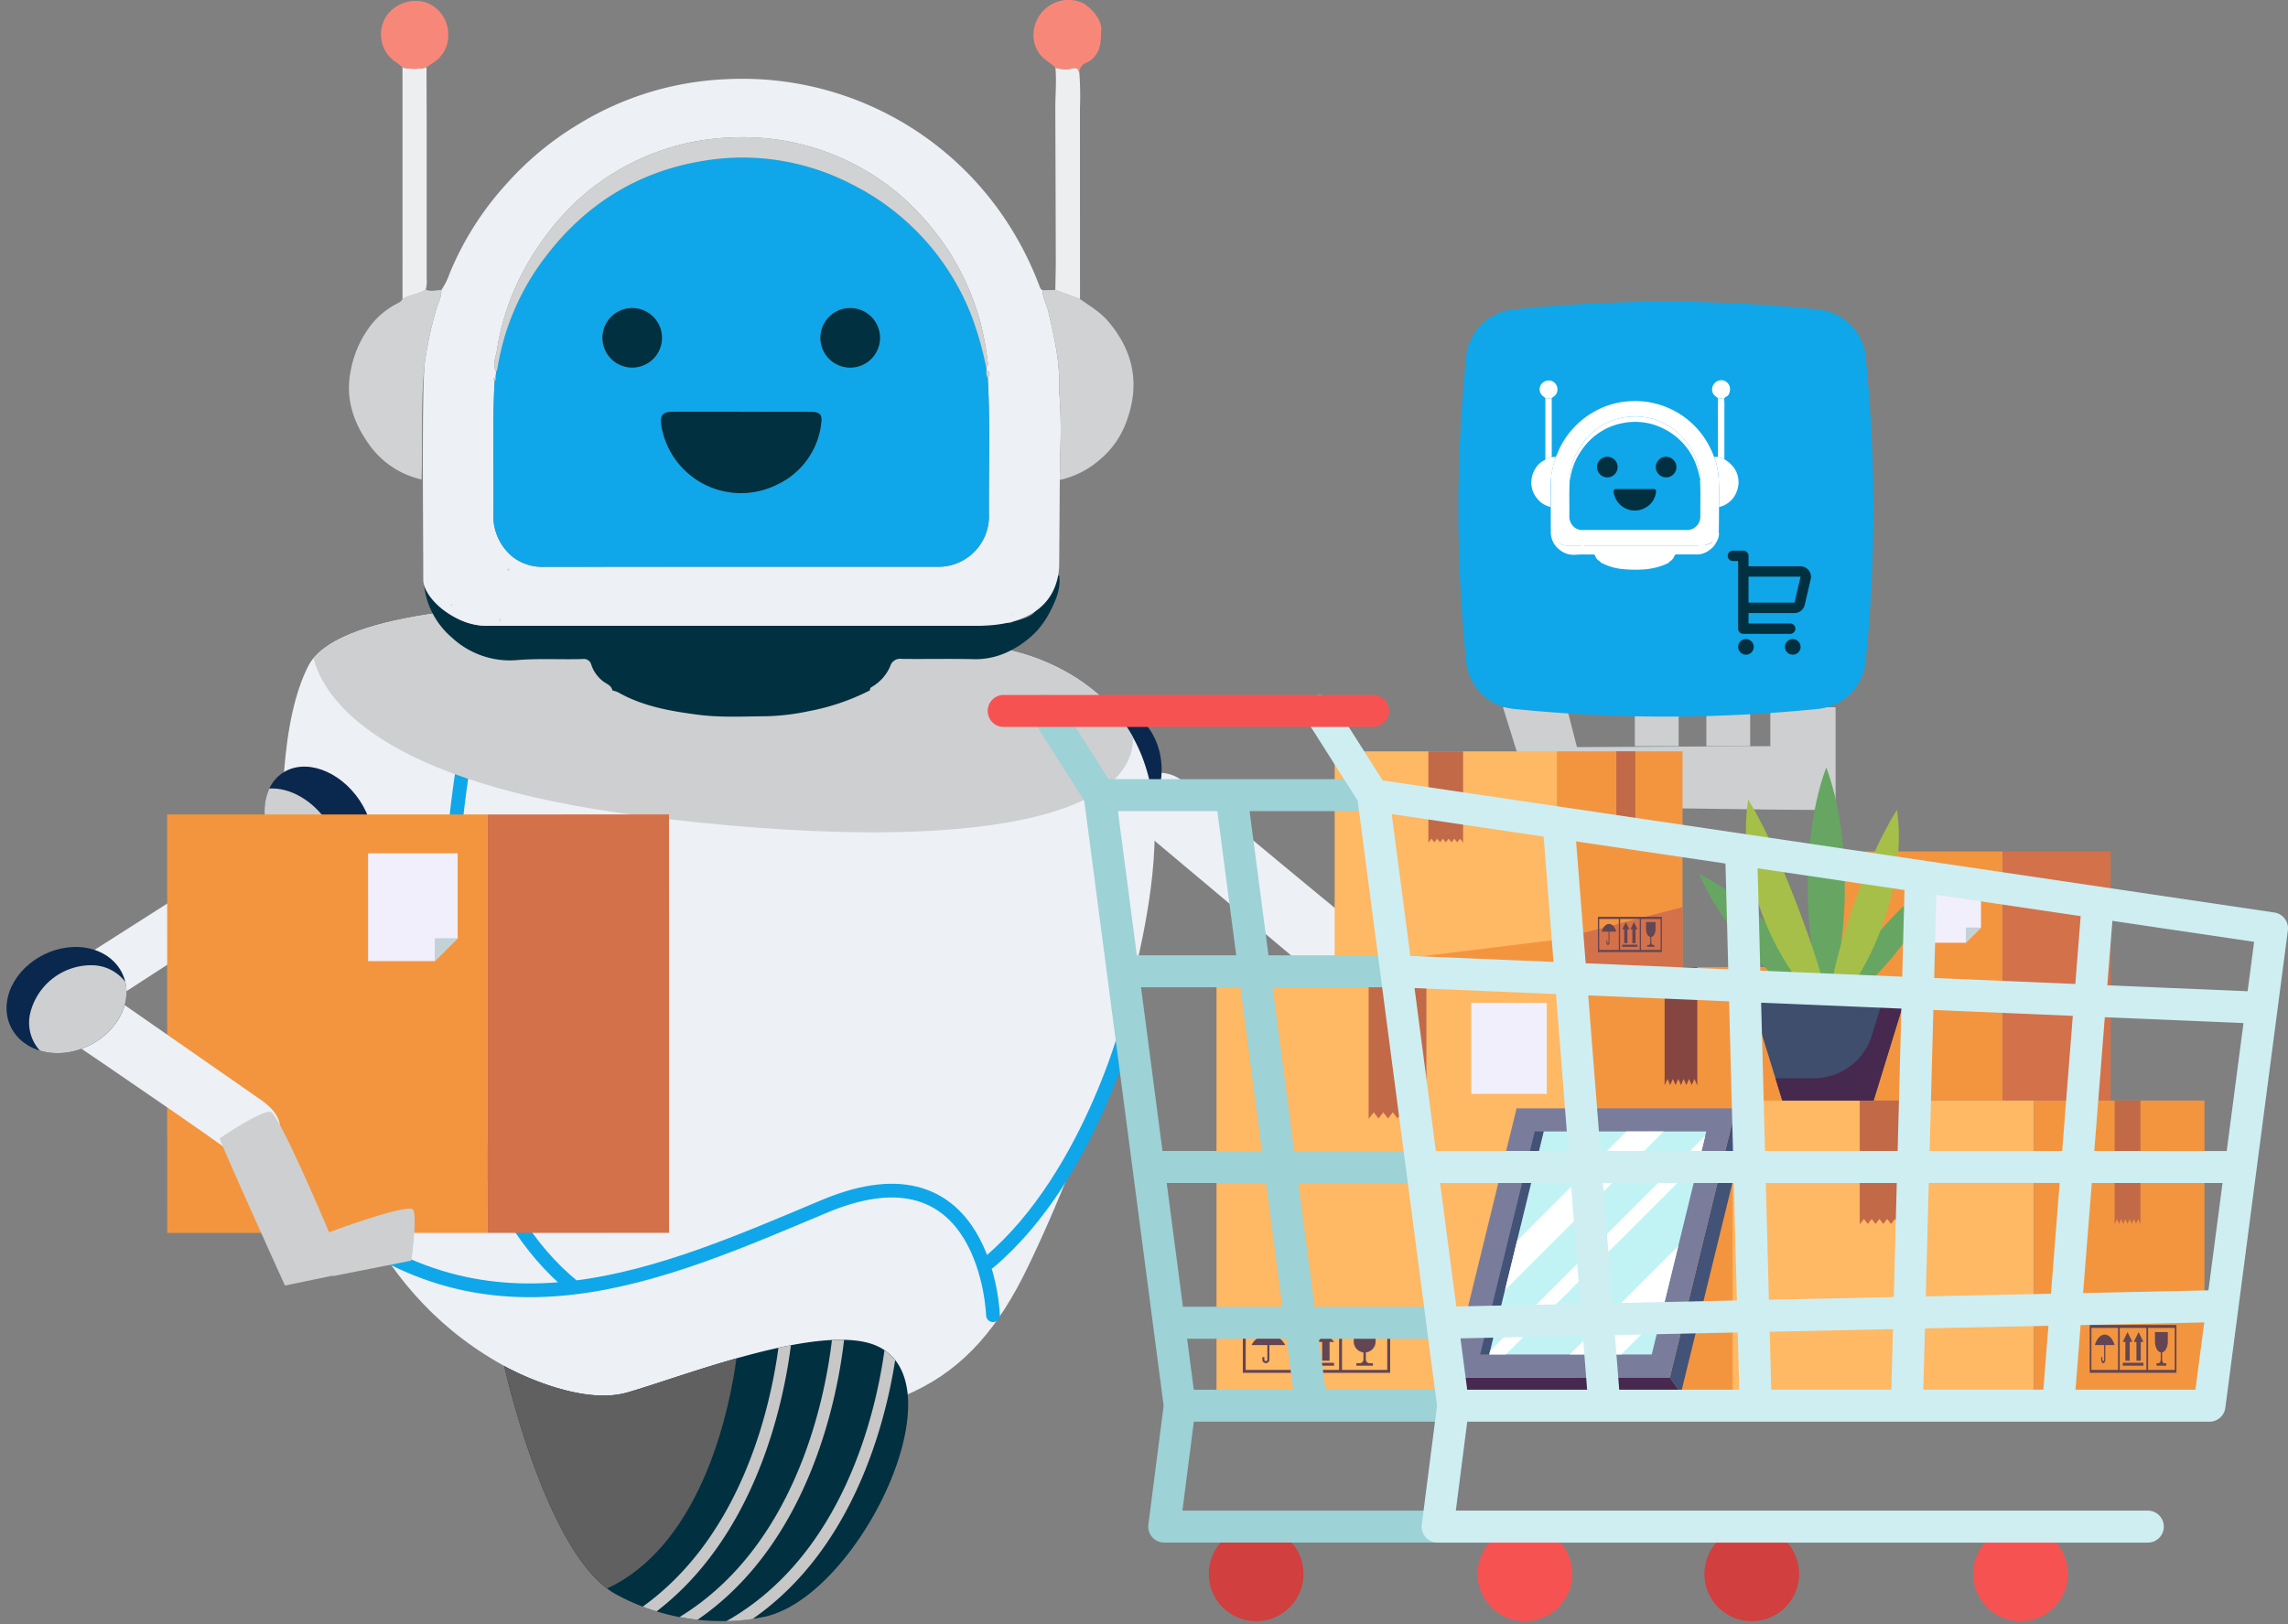 <svg width="500" height="355" viewBox="0 0 500 355" fill="none" xmlns="http://www.w3.org/2000/svg"><rect x="0" y="0" width="500" height="355" fill="#808080" stroke="none"/><g clip-path="url(#clip0)"><path fill-rule="evenodd" clip-rule="evenodd" d="M251.302 182.944l47.523 39.911s6.683 1.549 9.47-3.066a6.753 6.753 0 00-.483-8.058s-38.396-31.473-49.075-40.772c-6.818-5.921-19.387 1.964-7.439 11.985h.004z" fill="#EDF0F5"/><path fill-rule="evenodd" clip-rule="evenodd" d="M348.068 170.131l-44.627 43.114s-2.274 6.476 2.031 9.712a6.68 6.68 0 008.057.344s35.332-34.883 45.697-44.525c6.612-6.164.069-19.457-11.158-8.645z" fill="#EDF0F5"/><path fill-rule="evenodd" clip-rule="evenodd" d="M243.074 181.771c-5.958 0-10.778-6.059-10.778-13.498 0-7.473 4.82-13.533 10.778-13.533 5.924 0 10.78 6.061 10.78 13.533 0 7.439-4.856 13.498-10.78 13.498zm68.115 18.562a13.811 13.811 0 00-14.226 5.75 13.81 13.81 0 006.024 20.481 13.808 13.808 0 0018.911-9.907 13.834 13.834 0 00-10.709-16.324z" fill="#0A284E"/><path fill-rule="evenodd" clip-rule="evenodd" d="M302.234 226.229c1.048.522 2.159.903 3.306 1.135a13.825 13.825 0 0016.358-10.708c.373-1.816.386-3.688.036-5.509a11.626 11.626 0 00-7.581-5.579c-6.439-1.342-12.81 3.236-14.256 10.158a13.107 13.107 0 002.134 10.502l.003.001z" fill="#CECFD0"/><path d="M382.471 154.533h-9.573v8.575h9.573v-8.575zm-15.634 0h-9.573v8.575h9.573v-8.575z" fill="#CECFD0"/><path fill-rule="evenodd" clip-rule="evenodd" d="M342.387 154.638l-13.946-.036 6.783 21.73 12.741.035-5.578-21.729z" fill="#CECFD0"/><path fill-rule="evenodd" clip-rule="evenodd" d="M386.877 163.108l-42.286.206-3.581 13.155c20.523 0 40.22.586 60.124.586v-22.456h-14.257v8.509z" fill="#CECFD0"/><path fill-rule="evenodd" clip-rule="evenodd" d="M219.545 141.93s27.929 4.271 32.198 31.577c4.235 27.342-15.186 78.961-27.342 103.893-12.156 24.897-28.857 35.808-74.415 32.162-45.559-3.615-65.602-27.928-75.897-54.649-10.33-26.724-18.254-86.847-6.716-109.335 11.57-22.485 133.025-12.156 152.173-3.649l-.001.001z" fill="#EDF0F5"/><path d="M217 287.5s-1.235-38.748-36.837-23.805c-35.602 14.944-73.203 32.085-110.003.878m32.647-105.931s-19.602 88.416 22.727 122.806M50.259 184.58s18.87 27.858 48.016 35.466m149.336 0s-8.696 36.706-31.508 55.908" stroke="#0FA7E9" stroke-width="3" stroke-linecap="round" stroke-linejoin="round"/><path fill-rule="evenodd" clip-rule="evenodd" d="M219.545 141.929s19.008 2.893 28.066 19.283c.099 17.701-36.881 26.034-107.337 17.149-57.37-7.231-69.388-25.516-71.764-34.436 16.599-20.282 132.406-10.296 151.036-1.994l-.001-.002z" fill="#CECFD0"/><path fill-rule="evenodd" clip-rule="evenodd" d="M189.483 293.483c-13.366-3.34-41.594 7.884-52.55 10.951-10.915 3.03-26.723-5.786-26.723-5.786s9.126 41.289 24.279 49.795a48.066 48.066 0 0032.816 4.924c21.178-4.924 44.287-54.34 22.177-59.884h.001z" fill="#013040"/><path fill-rule="evenodd" clip-rule="evenodd" d="M160.935 296.925c-9.609 2.722-18.767 6.027-24.003 7.507-10.915 3.031-26.722-5.785-26.722-5.785s8.367 37.949 22.452 48.59c21.453-9.986 27.066-41.186 28.272-50.311l.001-.001z" fill="#606060"/><path d="M170.109 294.62c.916-.2 1.825-.384 2.727-.554-1.526 12.106-7.406 41.332-29.345 58.169a48.595 48.595 0 01-3.045-1.025c21.857-15.676 27.991-44.116 29.663-56.59z" fill="#C7C7C7"/><path d="M184.458 292.885c-1.33 11.67-7.203 44.187-32.03 61.189a50.128 50.128 0 01-3.928-.599c25.793-15.732 31.912-48.629 33.303-60.557.915-.041 1.8-.052 2.655-.033z" fill="#C7C7C7"/><path d="M195.628 297.317c-2.194 13.989-9.209 41.362-31.17 56.579a43.502 43.502 0 01-5.699.477c25.561-14.49 32.627-45.563 34.53-59.219a10.235 10.235 0 012.339 2.163z" fill="#C7C7C7"/><path fill-rule="evenodd" clip-rule="evenodd" d="M61.724 168.982c-4.854 3.274-5.225 11.284-.826 17.805 4.415 6.546 11.98 9.2 16.833 5.926 4.854-3.273 5.224-11.281.809-17.826-4.399-6.521-11.965-9.177-16.816-5.904v-.001z" fill="#0A284E"/><path fill-rule="evenodd" clip-rule="evenodd" d="M73.516 194.105c-4.349.264-9.33-2.437-12.62-7.316-3.276-4.855-3.914-10.484-2.04-14.417 4.349-.265 9.357 2.417 12.632 7.272 3.29 4.879 3.903 10.527 2.028 14.461z" fill="#CECFD0"/><path fill-rule="evenodd" clip-rule="evenodd" d="M56.976 184.488L5.948 217.014s-3.592 5.246-.356 8.27c3.201 3.022 7.318.928 7.318.928s40.562-26.375 52.322-33.631c7.517-4.61 4.55-16.229-8.256-8.092v-.001z" fill="#EDF0F5"/><path d="M106.574 178.036l-70.046.01.013 91.467 70.046-.009-.013-91.468z" fill="#F3953F"/><path d="M106.587 269.504l39.624-.006-.013-91.468-39.624.006.013 91.468z" fill="#D3714A"/><path d="M100.012 186.532l-19.573.003.004 23.561 14.56-.002 5.007-5.008.002-18.554z" fill="#F2EFFC"/><path d="M95.007 210.097l5.008-5.009-5.008.001v5.008z" fill="#C3D2D7"/><path fill-rule="evenodd" clip-rule="evenodd" d="M56.99 240.405l-42.702-29.709s-6.253-.785-9.112 3.273c-2.887 4.057-.015 6.683-.015 6.683s34.52 23.372 44.082 30.304c6.103 4.453 18.455-3.122 7.747-10.553v.002z" fill="#EDF0F5"/><path fill-rule="evenodd" clip-rule="evenodd" d="M11.818 230.186c-7.063-.361-11.598-5.844-10.103-12.218 1.495-6.373 8.472-11.304 15.536-10.947 7.064.357 11.588 5.869 10.096 12.244-1.492 6.375-8.467 11.274-15.529 10.912v.009z" fill="#0A284E"/><path fill-rule="evenodd" clip-rule="evenodd" d="M8.712 229.647c1.008.315 2.052.496 3.107.537 7.095.359 14.035-4.543 15.529-10.912a10.26 10.26 0 00.071-4.579 9.242 9.242 0 00-7.189-3.696 13.744 13.744 0 00-13.553 10.198 9.042 9.042 0 002.035 8.452zm39.335 19.166s9.164-6.238 11.099-5.75c1.902.489 12.772 26.31 12.772 26.31s17.476-6.507 18.38-4.914c.906 1.592-.407 10.82-.407 10.82l-27.615 5.736s-14.743-32.461-14.229-32.202z" fill="#CECFD0"/><path fill-rule="evenodd" clip-rule="evenodd" d="M71.818 270.068c.169-.065 17.425-6.142 18.344-4.649.919 1.493-.315 10.156-.315 10.156l-16.999 3.366a70.105 70.105 0 01-1.034-8.877l.004.004z" fill="#CECFD0"/><path d="M92.791 127.692c.798.144 1.25-.388 1.77-.856.573-.518.947-1.322 1.856-1.396l-.008-.008c-.185 1.115-1.239 1.538-1.848 2.315-.376.478-1.134.905-.485 1.59.665.698.946-.272 1.411-.475a5.24 5.24 0 01.599-.184c-.017.107.006.26-.056.313-1.635 1.396-.516 2.442.454 3.477a13.22 13.22 0 0010.093 4.33c3.078-.01 6.156-.046 9.234 0a7.111 7.111 0 003.972-.981l-.009-.007c-.055.66.179.983.912.982 30.956-.012 61.913-.013 92.87-.005a3.082 3.082 0 002.238-.663 4.38 4.38 0 013.958-.632l-.007-.007c.09.82.79.798 1.216.621 1.524-.639 3.236-.813 4.614-1.787a2.287 2.287 0 00.642-2.992 2.075 2.075 0 00-2.799-1.15c-1.177.353-1.833 1.487-3.019 1.745a4.265 4.265 0 014.529-2.574l.162.121-.123-.161a8.003 8.003 0 00-.379-1.038c-.426-.82.055-.903.685-.897.338 1.452 1.496 2.294 2.464 3.265.536.538.914.194 1.336-.232.422-.426.483-.675-.01-1.155-1.619-1.574-1.496-1.527-.079-3.246.883-1.068 1.673-.058 2.481-.217.357 2.575-.499 4.86-1.602 7.123a20.798 20.798 0 01-3.192 4.914 21.228 21.228 0 01-6.177 4.555 16.575 16.575 0 01-8.236 1.696c-5.076-.1-10.157.018-15.234-.046a2.228 2.228 0 00-2.47 1.574 9.675 9.675 0 01-4.121 4.612.65.65 0 00-.309.681 49.147 49.147 0 01-13.377 4.559 50.479 50.479 0 01-9.424 1.116c-4.907.037-9.83.307-14.713-.327-6.078-.79-12.11-1.82-17.555-4.919a6.226 6.226 0 00-1.22-.394c-.248-1.23-1.496-1.479-2.254-2.176a7.505 7.505 0 01-2.345-3.391 1.69 1.69 0 00-1.938-1.305c-4.74.145-9.476-.167-14.224.225a18.617 18.617 0 01-14.352-4.942 17.593 17.593 0 01-6-11.009c0-.216.022-.431.069-.642z" fill="#013040"/><path d="M106.582 136.801c-7.463 0-14.085-6.172-14.085-10.068 0-13.665-.354-41.476.349-47.608a85.378 85.378 0 012.444-11.392c.369-1.442 1.238-2.753 1.149-4.313a15.129 15.129 0 001.804-3.605 66.691 66.691 0 0112.294-19.462 67.685 67.685 0 0116.005-13.275 66.986 66.986 0 0132.188-9.765 69.023 69.023 0 0160.423 29.854 71.944 71.944 0 017.969 15.276c.153.406.264.83.732.998-.042 1.667.868 3.083 1.236 4.65 1.332 5.664 2.613 11.32 2.362 17.196 0 .324.025.647.075.967.302 4.198.355 8.41.158 12.615-.013 2.014-.056 4.027-.085 6.041l-.136 18.288c0 4.19-1.767 13.596-17.902 13.596l-106.98.007zm108.935-56.48a1.069 1.069 0 00.327-1.178 68.004 68.004 0 00-1.517-8.379A56.36 56.36 0 00206.756 54a60.37 60.37 0 00-9.986-11.303 52.909 52.909 0 00-32.082-12.66 60.284 60.284 0 00-10.953.575 52.645 52.645 0 00-18.832 6.719 50.798 50.798 0 00-11.722 9.51 59.45 59.45 0 00-10.035 14.874 53.526 53.526 0 00-4.559 14.876c-.237 1.523-1.025 3.108-.175 4.7l-.106 1.282c-.43.11-.67.28-.208.668-.551 9.775-.142 19.568-.285 29.351a11.599 11.599 0 004.303 9.207 10.674 10.674 0 006.933 2.112c28.554-.036 57.107-.04 85.661-.014.324 0 .65 0 .974-.011a11.06 11.06 0 0010.436-10.965c-.084-10.109.315-20.222-.266-30.323.447-.634.666-1.23-.274-1.633l-.063-.643z" fill="#EDF0F5"/><path d="M231.601 104.911c.029-2.013.071-4.027.084-6.04a106.42 106.42 0 00-.158-12.616 6.257 6.257 0 01-.075-.967c.252-5.877-1.03-11.532-2.361-17.196-.368-1.566-1.278-2.983-1.236-4.65l2.767-.058 5.392 1.995c2.204 1.526 4.515 2.893 6.278 5 5.437 6.493 6.856 13.647 3.908 21.67a19.278 19.278 0 01-5.906 8.47 19.599 19.599 0 01-8.693 4.392zM96.439 63.415c.089 1.561-.78 2.872-1.15 4.313a85.41 85.41 0 00-2.443 11.392c-.98 8.545-.475 17.13-.723 25.695a19.227 19.227 0 01-11.164-7.238c-3.638-4.936-5.634-10.396-4.274-16.764a22.898 22.898 0 013.637-8.721 17.332 17.332 0 016.732-5.876c.39-.173.71-.47.914-.845 1.572-.974 3.518-1.027 5.064-2.064 1.12.53 2.27.07 3.407.108z" fill="#D1D2D3"/><path d="M93.032 63.313c-1.545 1.037-3.49 1.09-5.063 2.064l-.014-50.614c1.731.377 3.523.37 5.251-.02.014 4.905.038 9.81.04 14.715.005 10.537.005 21.074 0 31.612a6.394 6.394 0 01-.213 2.243zm142.981 2.064l-5.392-1.995c.036-2.213.106-4.426.1-6.638a18031.1 18031.1 0 00-.1-32.894c-.011-3.021.29-6.042.02-9.064a7.222 7.222 0 003.638.2c1.185-.4 1.363.2 1.596 1.003.185 2.527.228 5.061.128 7.593.002 13.93.006 27.863.01 41.795z" fill="#EDEEEF"/><path d="M235.877 15.987c-.238-.798-.416-1.403-1.596-1.003a7.222 7.222 0 01-3.638-.2c-1.212-1.176-2.785-1.855-3.753-3.435a6.962 6.962 0 01-.911-5.067 7.683 7.683 0 013.788-5.307 7.672 7.672 0 016.503-.478c1.579.598 4.554 3.554 4.388 5.984-.129 1.875.067 3.72-1.123 5.428a4.503 4.503 0 01-2.019 1.753 2.359 2.359 0 00-1.639 2.325zM93.206 14.743c-1.728.39-3.52.397-5.25.02a9.55 9.55 0 00-1.49-1.22 7.27 7.27 0 01-1.781-10.365A7.787 7.787 0 0193.07.534a7.371 7.371 0 014.88 6.909 7.03 7.03 0 01-3.434 6.364c-.451.289-.874.623-1.31.936z" fill="#F78879"/><path d="M215.852 82.591c.582 10.104.182 20.216.266 30.323a11.053 11.053 0 01-10.436 10.966c-.323.016-.65.011-.974.011-28.554 0-57.107.004-85.661.014a10.677 10.677 0 01-6.934-2.112 11.599 11.599 0 01-4.303-9.207c.143-9.783-.266-19.572.285-29.35a.573.573 0 00.209-.669l.106-1.282c.112-.18.2-.373.261-.576a54.14 54.14 0 0110.457-24.475c8.687-11.47 20.087-18.661 34.325-21.038a51.69 51.69 0 0132.293 4.882 53.978 53.978 0 0126.549 28.926 72.604 72.604 0 013.219 11.314l.062.636a2.308 2.308 0 00.276 1.637zm-53.707 7.432v-.018h-15.046c-2.332 0-2.951.771-2.556 3.133a17.627 17.627 0 009.404 12.749 17.625 17.625 0 0015.841.056 16.873 16.873 0 009.687-13.472c.254-1.825-.325-2.421-2.119-2.435-5.07-.04-10.14-.013-15.211-.013zm-24.089-9.675a6.511 6.511 0 006.051-3.921 6.505 6.505 0 00-4.565-8.94 6.506 6.506 0 00-7.911 6.178 6.455 6.455 0 001.795 4.707 6.436 6.436 0 004.632 1.979l-.002-.003zm47.715.012a6.522 6.522 0 004.616-1.888 6.512 6.512 0 001.445-7.095 6.524 6.524 0 00-3.511-3.543 6.52 6.52 0 00-7.108 1.38 6.517 6.517 0 004.558 11.145z" fill="#0FA7E9"/><path d="M215.516 80.319a72.604 72.604 0 00-3.219-11.314 53.977 53.977 0 00-26.549-28.926 51.692 51.692 0 00-32.293-4.882c-14.238 2.377-25.635 9.567-34.325 21.038a54.14 54.14 0 00-10.457 24.475 2.392 2.392 0 01-.261.576c-.85-1.596-.063-3.177.175-4.7a53.491 53.491 0 014.558-14.876 59.447 59.447 0 0110.035-14.874 50.785 50.785 0 0111.723-9.51 52.637 52.637 0 0118.831-6.72 60.288 60.288 0 0110.953-.575 52.908 52.908 0 0132.082 12.662 60.373 60.373 0 019.986 11.303 56.36 56.36 0 017.571 16.764 67.815 67.815 0 011.517 8.379c.072.206.08.43.022.641a1.078 1.078 0 01-.349.539zm.336 2.273a2.307 2.307 0 01-.273-1.633c.937.402.719.998.273 1.633zm-107.547-.022a.566.566 0 01-.209.668c-.46-.389-.221-.558.209-.668zm3.043 42.21c-.236-.041-.517-.029-.499-.39a.144.144 0 01.1-.099c.359-.017.352.257.385.498l.014-.009zm-12.472 7.373c-.038.09-.057.229-.122.256-.065.027-.175-.063-.264-.1.038-.09.058-.229.124-.256.066-.027.172.062.262.1zm10.381 3.883a2.252 2.252 0 01-.161-.563c.006-.108.116-.209.18-.313a.82.82 0 01.1.275 4.23 4.23 0 01-.119.601zm111.798-1.511l.114-.426c.299.239.011.307-.12.421l.006.005zm-.65-2.598l-.135.136c.007-.029 0-.068.022-.085a.465.465 0 01.109-.055l.004.004zm-124.317-3.252l.133-.135c-.006.029 0 .067-.022.083a.479.479 0 01-.108.054l-.003-.002z" fill="#D1D2D3"/><path d="M162.146 90.024c5.07 0 10.141-.027 15.21.014 1.795.015 2.372.61 2.119 2.435a16.873 16.873 0 01-9.687 13.472 17.623 17.623 0 01-15.841-.056 17.627 17.627 0 01-9.404-12.749c-.399-2.362.225-3.13 2.556-3.133 5.015-.005 10.03-.005 15.046 0l.001.017zm-24.09-9.672a6.503 6.503 0 01-4.569-1.981 6.514 6.514 0 01-1.831-4.632 6.507 6.507 0 116.4 6.613zm47.715.012a6.514 6.514 0 01-6.487-6.547 6.515 6.515 0 116.487 6.547z" fill="#013040"/><path d="M437.667 186.13h-41.696v54.449h41.696V186.13z" fill="#F3953F"/><path d="M437.667 240.579h23.588V186.13h-23.588v54.449z" fill="#D3714A"/><path d="M432.908 190.507h-12.932v15.571h9.624l3.308-3.309v-12.262z" fill="#F2EFFC"/><path d="M429.601 206.076l3.308-3.309h-3.308v3.309z" fill="#C3D2D7"/><path d="M344.965 211.39h-79.119v93.138h79.119V211.39z" fill="#FFB864"/><path d="M301.247 244.489l1.039-1.345 1.039 1.345 1.04-1.345 1.039 1.345 1.039-1.345 1.04 1.345 1.039-1.345 1.039 1.345 1.04-1.345 1.114 1.441V211.39h-12.623v33.195l1.114-1.441 1.041 1.345z" fill="#C26947"/><path d="M338.021 219.227h-16.518v19.885h16.518v-19.885z" fill="#F2EFFC"/><path d="M344.966 304.528h44.758V211.39h-44.758v93.138z" fill="#F3953F"/><path d="M369.697 237.192l-.589-1.344-.588 1.344-.589-1.344-.588 1.344-.589-1.344-.588 1.344-.589-1.344-.588 1.344-.589-1.344-.63 1.441V211.39h7.142v25.899l-.631-1.441-.584 1.344z" fill="#854641"/><path d="M276.952 297.22a.322.322 0 01-.643 0v-.572h-.445v.572a.766.766 0 101.534 0v-3.192h3.451a4.095 4.095 0 00-7.349 0h3.452v3.192z" fill="#634553"/><path d="M293.272 289.637h-21.674v10.451h32.194v-10.451h-10.52zm-11.152 9.819h-9.89v-9.184h9.89v9.184zm10.521 0h-9.895v-9.184h9.89l.005 9.184zm10.521 0h-9.89v-9.184h9.89v9.184z" fill="#634553"/><path d="M284.838 297.444h1.613v-4.103h.981l-1.788-2.147-1.789 2.147h.983v4.103zm4.103 0h1.613v-4.103h.981l-1.788-2.147-1.788 2.147h.982v4.103zm2.594.456h-7.68v.632h7.68v-.632zm6.418-2.271v1.534a.845.845 0 01-.842.842h-.698v.526h3.613v-.526h-.698a.842.842 0 01-.842-.842v-1.534a2.375 2.375 0 002.121-2.358v-2.077h-4.769v2.077a2.378 2.378 0 002.115 2.358z" fill="#634553"/><path d="M444.488 240.579h-65.854v63.949h65.854v-63.949z" fill="#FFB864"/><path d="M444.488 304.528h37.254v-63.949h-37.254v63.949z" fill="#F3953F"/><path d="M459.818 297.219c0 .177-.084.321-.189.321-.104 0-.189-.144-.189-.321v-.572h-.263v.572c0 .423.2.768.452.768.253 0 .452-.344.452-.768v-3.192h2.032c-.399-1.354-1.214-2.288-2.165-2.288-.95 0-1.768.934-2.163 2.288h2.032l.001 3.192z" fill="#634553"/><path d="M469.428 289.636h-12.76v10.451h18.951v-10.451h-6.191zm-6.567 9.819h-5.823v-9.184h5.823v9.184zm6.195 0h-5.823v-9.184h5.823v9.184zm6.195 0h-5.823v-9.184h5.823v9.184z" fill="#634553"/><path d="M464.461 297.443h.949v-4.103h.579l-1.053-2.147-1.054 2.147h.579v4.103zm2.417 0h.949v-4.103h.579l-1.054-2.147-1.053 2.147h.579v4.103zm1.528.456h-4.523v.632h4.523v-.632zm3.775-2.271v1.534c0 .465-.222.842-.499.842h-.413v.526h2.127v-.526h-.412c-.274 0-.499-.377-.499-.842v-1.534c.699-.133 1.249-1.131 1.249-2.358v-2.077h-2.808v2.077c.009 1.227.557 2.225 1.255 2.358z" fill="#634553"/><path d="M408.172 267.555l.847-1.098.847 1.098.847-1.098.848 1.098.847-1.098.847 1.098.846-1.098.847 1.098.848-1.098.909 1.175v-27.053h-10.287v27.051l.909-1.175.845 1.1zm54.904 0l.465-1.098.465 1.098.465-1.098.465 1.098.464-1.098.465 1.098.465-1.098.465 1.098.465-1.098.498 1.175v-27.053h-5.645v27.051l.499-1.175.464 1.1z" fill="#C26947"/><path d="M340.218 164.245h-48.549v47.145h48.549v-47.145z" fill="#FFB864"/><path d="M340.218 211.39h27.464v-47.145h-27.464v47.145z" fill="#F3953F"/><path d="M313.444 184.133l.624-.808.624.808.625-.808.624.808.625-.808.624.808.624-.808.625.808.624-.808.669.866v-19.949h-7.585v19.949l.669-.866.628.808zm40.478 0l.343-.808.343.808.344-.808.343.808.343-.808.343.808.343-.808.343.808.343-.808.367.866v-19.949h-4.162v19.949l.367-.866.34.808z" fill="#C26947"/><path d="M367.682 198.292l-27.464 7.126v5.972h27.464v-13.098z" fill="#D3714A"/><path d="M291.669 211.39h48.549v-5.972l-48.549 5.972z" fill="#F3953F"/><path d="M351.52 206.003c0 .131-.062.236-.139.236-.078 0-.139-.105-.139-.236v-.422h-.193v.422c0 .311.148.565.332.565.183 0 .333-.254.333-.565v-2.355h1.496c-.291-.998-.898-1.687-1.596-1.687-.698 0-1.305.687-1.596 1.687h1.496l.006 2.355z" fill="#634553"/><path d="M358.603 200.412h-9.408v7.704h13.975v-7.704h-4.567zm-4.84 7.239h-4.289v-6.773h4.289v6.773zm4.567 0h-4.289v-6.773h4.289v6.773zm4.566 0h-4.289v-6.773h4.289v6.773z" fill="#634553"/><path d="M354.943 206.167h.698v-3.025h.426l-.776-1.583-.776 1.583h.426l.002 3.025zm1.78 0h.698v-3.025h.426l-.776-1.583-.776 1.583h.426l.002 3.025zm1.126.337h-3.333v.465h3.333v-.465zm2.786-1.674v1.131c0 .343-.165.62-.365.62h-.304v.388h1.568v-.388h-.304c-.2 0-.366-.277-.366-.62v-1.131c.518-.1.921-.834.921-1.74v-1.53h-2.07v1.53c-.001.905.402 1.64.92 1.74z" fill="#634553"/><path d="M371.3 191.02c2.568 6.154 7.317 12.927 12.918 18.9 2.807 2.992 5.73 5.694 8.492 8.236 2.762 2.541 5.386 4.933 7.816 7.219a26.723 26.723 0 00-3.701-10.491 54.78 54.78 0 00-7.495-9.759c-5.601-5.97-12.053-11.143-18.03-14.105zm52.241 1.196c-9.305 5.553-19.588 18.4-22.967 28.696 9.306-5.552 19.593-18.399 22.967-28.696z" fill="#66A662"/><path d="M399.099 167.753c-5.402 14.446-5.402 37.867 0 52.313 5.402-14.446 5.402-37.867 0-52.313z" fill="#66A662"/><path d="M382.036 174.788a42.935 42.935 0 00-.099 12.312 58.705 58.705 0 009.847 25.618 42.994 42.994 0 008.318 9.077c-1.384-7.339-4.26-15.796-7.441-24.117-3.209-8.309-6.737-16.514-10.625-22.89z" fill="#A6BF48"/><path d="M414.549 177.038c-3.781 5.961-7.103 13.822-9.857 21.86-2.733 8.044-4.908 16.297-5.559 23.326 5.099-4.867 9.737-12.567 12.574-20.933 2.862-8.352 3.9-17.284 2.842-24.253z" fill="#A6BF48"/><path d="M417.469 214.495h-36.008l8.027 26.084h19.949l8.032-26.084z" fill="#3E4E6C"/><path d="M412.714 214.495l-3.644 11.839a13.286 13.286 0 01-12.699 9.376h-8.379l1.496 4.866h19.949l8.028-26.084-4.751.003zm-93.26 90.033l-2.428-3.402h47.891l2.428 3.402h-47.891z" fill="#47284F"/><path d="M379.311 242.28l-14.394 58.85 2.428 3.402 14.394-58.849-2.428-3.403z" fill="#435277"/><path d="M334.869 242.28h-3.448l-14.395 58.85h47.891l14.394-58.85h-44.442z" fill="#797D9B"/><path d="M335.385 247.33l-11.924 48.749h1.995l11.918-48.749h-1.989z" fill="#435277"/><path d="M372.877 247.33h-35.503l-11.923 48.749h35.504l11.922-48.749z" fill="#C1F3F5"/><path d="M355.438 247.33l-23.91 23.91-2.629 10.756 34.666-34.666h-8.127zm17.202.964l-46.995 46.997-.192.786h3.612l42.215-42.215 1.36-5.568zm-5.882 24.049l-23.732 23.733h11.277l8.804-8.804 3.651-14.929z" fill="#fff"/><path d="M431.214 344.052a10.34 10.34 0 0012.361 10.144 10.347 10.347 0 008.126-8.128 10.342 10.342 0 00-14.105-11.571 10.345 10.345 0 00-5.596 5.598 10.33 10.33 0 00-.786 3.957zm-97.963 10.341c5.711 0 10.342-4.63 10.342-10.342 0-5.711-4.631-10.341-10.342-10.341-5.712 0-10.342 4.63-10.342 10.341 0 5.712 4.63 10.342 10.342 10.342z" fill="#F75252"/><path d="M372.474 344.052a10.34 10.34 0 006.385 9.557 10.343 10.343 0 10-6.385-9.557zm-97.962 10.34c5.712 0 10.342-4.63 10.342-10.342 0-5.711-4.63-10.341-10.342-10.341-5.711 0-10.342 4.63-10.342 10.341 0 5.712 4.631 10.342 10.342 10.342z" fill="#D13F3F"/><path d="M225.688 157.286a3.497 3.497 0 115.904-3.745l10.647 16.782h57.826c.927 0 1.816.368 2.471 1.024a3.491 3.491 0 010 4.942 3.491 3.491 0 01-2.471 1.024h-26.991l4.131 31.514h27.906a3.495 3.495 0 110 6.99h-26.989l4.688 35.789h27.91a3.499 3.499 0 013.495 3.495 3.5 3.5 0 01-3.495 3.496h-26.99l3.545 27.057h27.909a3.498 3.498 0 012.472 5.969 3.498 3.498 0 01-2.472 1.024h-26.991l1.462 11.135h27.907a3.494 3.494 0 013.496 3.496 3.494 3.494 0 01-3.496 3.496H260.89l-2.494 19.437h55.777a3.498 3.498 0 110 6.995h-59.748a3.494 3.494 0 01-3.344-2.474 3.495 3.495 0 01-.125-1.469l3.336-25.977-17.344-132.25-11.26-17.75zm40.333 20.027H244.3l4.134 31.514h21.718l-4.131-31.514zm5.048 38.502h-21.718l4.688 35.789h21.72l-4.69-35.789zm5.605 42.78h-21.712l3.548 27.057h21.721l-3.557-27.057zm4.465 34.05h-21.717l1.458 11.135h21.721l-1.462-11.135z" fill="#9DD2D6"/><path d="M285.436 157.286a3.492 3.492 0 01-.459-2.636 3.491 3.491 0 014.174-2.648 3.495 3.495 0 012.189 1.539l10.819 17.056 194.857 28.872a3.492 3.492 0 012.954 3.912l-13.665 104.357a3.497 3.497 0 01-3.469 3.04H320.637l-2.493 19.437h151.161a3.498 3.498 0 110 6.995H314.172a3.486 3.486 0 01-2.629-1.185 3.482 3.482 0 01-.84-2.758l3.333-25.977-17.34-132.252-11.26-17.752zm91.635 31.478l-32.643-4.834 2.095 26.641 31.154 1.318-.606-23.125zm115.52 17.118l-30.965-4.588-1.11 14.092 30.661 1.297 1.414-10.801zm-5.985 45.725l3.665-27.965-30.304-1.281-2.301 29.245 28.94.001zm-.914 6.991h-28.573l-1.896 24.053 27.388-.586 3.081-23.467zm-5.921 45.184l1.927-14.704-27.02.581-1.116 14.124 26.209-.001zm-25.078-103.518l-31.535-4.673-.478 18.196 30.846 1.304 1.167-14.827zm-1.718 21.798l-30.481-1.289-.808 30.829h28.966l2.323-29.54zm-2.873 36.531h-28.601l-.651 24.792 27.348-.586 1.904-24.206zm-3.555 45.184l1.097-13.975-26.981.578-.353 13.397h26.237zm-59.472 0h26.245l.344-13.238-26.923.576.334 12.662zm-.515-19.661l27.291-.585.655-24.936h-28.614l.668 25.521zm-.851-32.517h28.982l.82-31.12-30.651-1.292.849 32.412zm-1.03-39.412l31.014 1.311.499-18.934-32.099-4.758.586 22.381zm-30.832 91.596h26.233l-.33-12.518-26.845.575.942 11.943zm-1.487-18.927l27.211-.583-.67-25.676h-28.605l2.064 26.259zm-2.613-33.25h28.969l-.856-32.716-30.786-1.297 2.673 34.013zm-29.117 52.177h26.204l-.926-11.794-26.749.572 1.471 11.222zm-2.385-18.195l27.111-.582-2.075-26.409h-28.576l3.54 26.991zm-4.459-33.982h28.947l-2.693-34.312-30.921-1.306 4.667 35.618zm-5.586-42.651l31.289 1.32-2.153-27.399-33.201-4.92 4.065 30.999z" fill="#CEEEF2"/><path d="M219.341 158.908h80.724a3.495 3.495 0 100-6.992h-80.724a3.494 3.494 0 00-3.496 3.496 3.494 3.494 0 003.496 3.496z" fill="#F75252"/><path d="M320.407 144.624a328.321 328.321 0 010-66.637 11.541 11.541 0 0110.326-10.327 328.294 328.294 0 0166.639 0 11.542 11.542 0 0110.326 10.327 328.321 328.321 0 010 66.637 11.545 11.545 0 01-10.327 10.328 328.337 328.337 0 01-66.639 0 11.55 11.55 0 01-10.325-10.328z" fill="#0FA7E9"/><path d="M338.982 116.861c.212.038.331-.099.468-.226s.25-.349.49-.369c-.049.299-.327.407-.489.611-.1.127-.299.24-.128.42.172.181.251-.072.373-.125a1.27 1.27 0 01.159-.049c0 .028 0 .068-.015.082-.432.369-.137.646.12.919a3.48 3.48 0 001.209.862c.46.198.957.294 1.458.282.814 0 1.627-.012 2.44 0 .367.018.732-.072 1.049-.259-.015.174.047.259.24.259H370.9a.818.818 0 00.591-.175 1.15 1.15 0 011.047-.167c.023.216.208.211.321.165.423-.112.832-.27 1.22-.472a.605.605 0 00.17-.792.534.534 0 00-.306-.309.541.541 0 00-.434.01c-.311.093-.484.393-.798.46a1.127 1.127 0 011.197-.68l.043.032-.033-.043a2.09 2.09 0 00-.1-.274c-.112-.218.015-.24.181-.237.129.345.355.645.651.863.142.142.242.051.353-.062.112-.112.128-.178 0-.305-.428-.416-.399-.399-.021-.858.234-.282.442-.015.656-.057a3.225 3.225 0 01-.424 1.882c-.219.47-.503.906-.844 1.296a5.588 5.588 0 01-1.633 1.204 4.37 4.37 0 01-2.176.447c-1.342-.027-2.685 0-4.026-.012a.585.585 0 00-.653.416c-.22.515-.603.943-1.09 1.219a.173.173 0 00-.082.18 13.037 13.037 0 01-3.534 1.205c-.82.177-1.655.278-2.494.299-1.297.06-2.597.031-3.89-.087a12.327 12.327 0 01-4.639-1.297 1.652 1.652 0 00-.323-.099c-.064-.326-.398-.391-.598-.576a1.98 1.98 0 01-.619-.898.448.448 0 00-.513-.345c-1.252.038-2.505-.044-3.758.06a4.934 4.934 0 01-3.791-1.306 4.656 4.656 0 01-1.585-2.909.768.768 0 01.016-.185z" fill="#fff"/><path d="M342.626 119.27c-1.972 0-3.723-1.631-3.723-2.66 0-3.612-.093-10.961.092-12.582.147-1.017.363-2.023.647-3.01.159-.362.26-.747.299-1.14a4 4 0 00.477-.953 17.607 17.607 0 013.248-5.144 17.919 17.919 0 014.229-3.508 17.705 17.705 0 018.507-2.58 18.24 18.24 0 0115.968 7.89 19.033 19.033 0 012.106 4.036c.041.107.069.22.193.265.055.422.165.835.327 1.228a16.71 16.71 0 01.625 4.545c0 .085.007.171.02.255.08 1.11.094 2.223.042 3.334 0 .532-.015 1.064-.022 1.596l-.036 4.833c0 1.106-.467 3.591-4.731 3.591l-28.268.004zm28.784-14.928a.284.284 0 00.087-.311 17.694 17.694 0 00-.399-2.215 14.9 14.9 0 00-2.001-4.431 15.948 15.948 0 00-2.639-2.987 13.983 13.983 0 00-8.478-3.347 15.944 15.944 0 00-2.893.153 13.91 13.91 0 00-4.977 1.775 13.435 13.435 0 00-3.098 2.514 15.707 15.707 0 00-2.652 3.93 14.139 14.139 0 00-1.205 3.932c-.062.399-.271.821-.046 1.242l-.028.339c-.114.029-.178.074-.055.176-.146 2.585-.038 5.172-.075 7.757a3.074 3.074 0 001.137 2.433 2.824 2.824 0 001.833.558 9493.71 9493.71 0 0122.642 0h.257a2.923 2.923 0 002.758-2.898c-.022-2.671.083-5.344-.071-8.014.118-.168.177-.325-.072-.432l-.025-.174z" fill="#fff"/><path d="M375.667 110.842c.008-.532.019-1.065.022-1.596a28.098 28.098 0 00-.042-3.334 1.556 1.556 0 01-.02-.255 16.67 16.67 0 00-.625-4.545 4.873 4.873 0 01-.326-1.228l.731-.015 1.426.526c.61.364 1.168.808 1.658 1.322a5.43 5.43 0 011.034 5.727 5.11 5.11 0 01-1.561 2.239 5.204 5.204 0 01-2.297 1.159zm-35.721-10.966c-.039.393-.14.778-.3 1.14a22.55 22.55 0 00-.645 3.01c-.259 2.258-.126 4.528-.191 6.791a5.09 5.09 0 01-2.951-1.913 5.336 5.336 0 01-1.129-4.431 6.053 6.053 0 01.961-2.304 4.569 4.569 0 011.779-1.553.509.509 0 00.241-.224c.415-.257.93-.271 1.339-.545.291.14.596.018.896.029z" fill="#fff"/><path d="M339.046 99.849c-.409.274-.923.288-1.339.545V87.018c.458.1.931.099 1.388-.005 0 1.297.01 2.594.01 3.89v8.355a1.7 1.7 0 01-.059.59zm37.786.54l-1.426-.526c.01-.585.028-1.17.027-1.755a4199.41 4199.41 0 00-.027-8.693c0-.798.077-1.596.005-2.394.311.1.642.117.962.052.313-.105.36.054.423.266.049.668.06 1.338.034 2.007l.002 11.043z" fill="#fff"/><path d="M376.797 87.342c-.063-.212-.11-.371-.424-.266a1.91 1.91 0 01-.962-.051c-.32-.312-.736-.491-.991-.908a1.84 1.84 0 01-.242-1.339 2.035 2.035 0 011.001-1.403 2.034 2.034 0 011.719-.126 2.064 2.064 0 011.159 1.58c.042.497-.062.995-.299 1.434a1.192 1.192 0 01-.533.464.622.622 0 00-.428.615zm-37.705-.329c-.457.103-.93.104-1.387.004a2.621 2.621 0 00-.394-.322 1.915 1.915 0 01-.822-1.268 1.908 1.908 0 01.351-1.47 2.055 2.055 0 012.216-.699 1.947 1.947 0 011.29 1.826 1.859 1.859 0 01-.908 1.682c-.12.076-.231.164-.346.246zm32.323 17.331a19.181 19.181 0 00-.85-2.992 14.265 14.265 0 00-7.016-7.645 13.667 13.667 0 00-8.535-1.29 13.93 13.93 0 00-9.071 5.56 14.299 14.299 0 00-2.763 6.468.659.659 0 01-.069.153c-.225-.421-.016-.84.046-1.242a14.106 14.106 0 011.205-3.931 15.7 15.7 0 012.652-3.931 13.412 13.412 0 013.097-2.514 13.915 13.915 0 014.977-1.775 15.934 15.934 0 012.893-.152 13.985 13.985 0 018.478 3.347 15.95 15.95 0 012.639 2.987 14.847 14.847 0 012.001 4.431c.18.729.313 1.469.399 2.215a.279.279 0 01-.083.311z" fill="#fff"/><path d="M357.31 106.908c1.34 0 2.681-.007 4.02 0 .474 0 .628.161.56.643a4.467 4.467 0 01-2.56 3.561 4.655 4.655 0 01-4.187-.015 4.669 4.669 0 01-2.485-3.369c-.099-.625.06-.827.676-.828h3.976v.008zm6.776-2.554a2.25 2.25 0 01-2.076-1.4 2.259 2.259 0 011.233-2.939 2.249 2.249 0 012.453.5 2.249 2.249 0 01-.014 3.186 2.249 2.249 0 01-1.596.653zm-12.846-.001a2.258 2.258 0 01-1.59-.667 2.24 2.24 0 01-.653-1.596 2.258 2.258 0 01.667-1.59 2.24 2.24 0 011.596-.653c.598.002 1.17.242 1.59.667a2.249 2.249 0 01-.014 3.186 2.249 2.249 0 01-1.596.653z" fill="#013040"/><path fill-rule="evenodd" clip-rule="evenodd" d="M382.111 136.291h9.098a1.134 1.134 0 011.137 1.137 1.139 1.139 0 01-1.137 1.137h-10.236a1.142 1.142 0 01-1.051-.703 1.149 1.149 0 01-.086-.436v-14.782h-1.137c-.302 0-.591-.12-.804-.334a1.136 1.136 0 01.804-1.941h2.274a1.137 1.137 0 011.137 1.137v2.277h11.29a2.316 2.316 0 012.357 2.272c0 .166-.019.332-.057.494l-1.309 5.685a2.34 2.34 0 01-2.302 1.78h-9.979l.001 2.277zm-.569 6.82a1.707 1.707 0 01-1.673-2.038 1.699 1.699 0 011.34-1.34 1.703 1.703 0 011.751.725 1.707 1.707 0 01-1.418 2.653zm10.234 0a1.706 1.706 0 11-.002-3.412 1.706 1.706 0 01.003 3.412h-.001zm-9.665-17.056v5.685h10.042l1.33-5.685h-11.372z" fill="#013040"/></g><defs><clipPath id="clip0"><path fill="#fff" d="M0 0h500v354.393H0z"/></clipPath></defs></svg>
